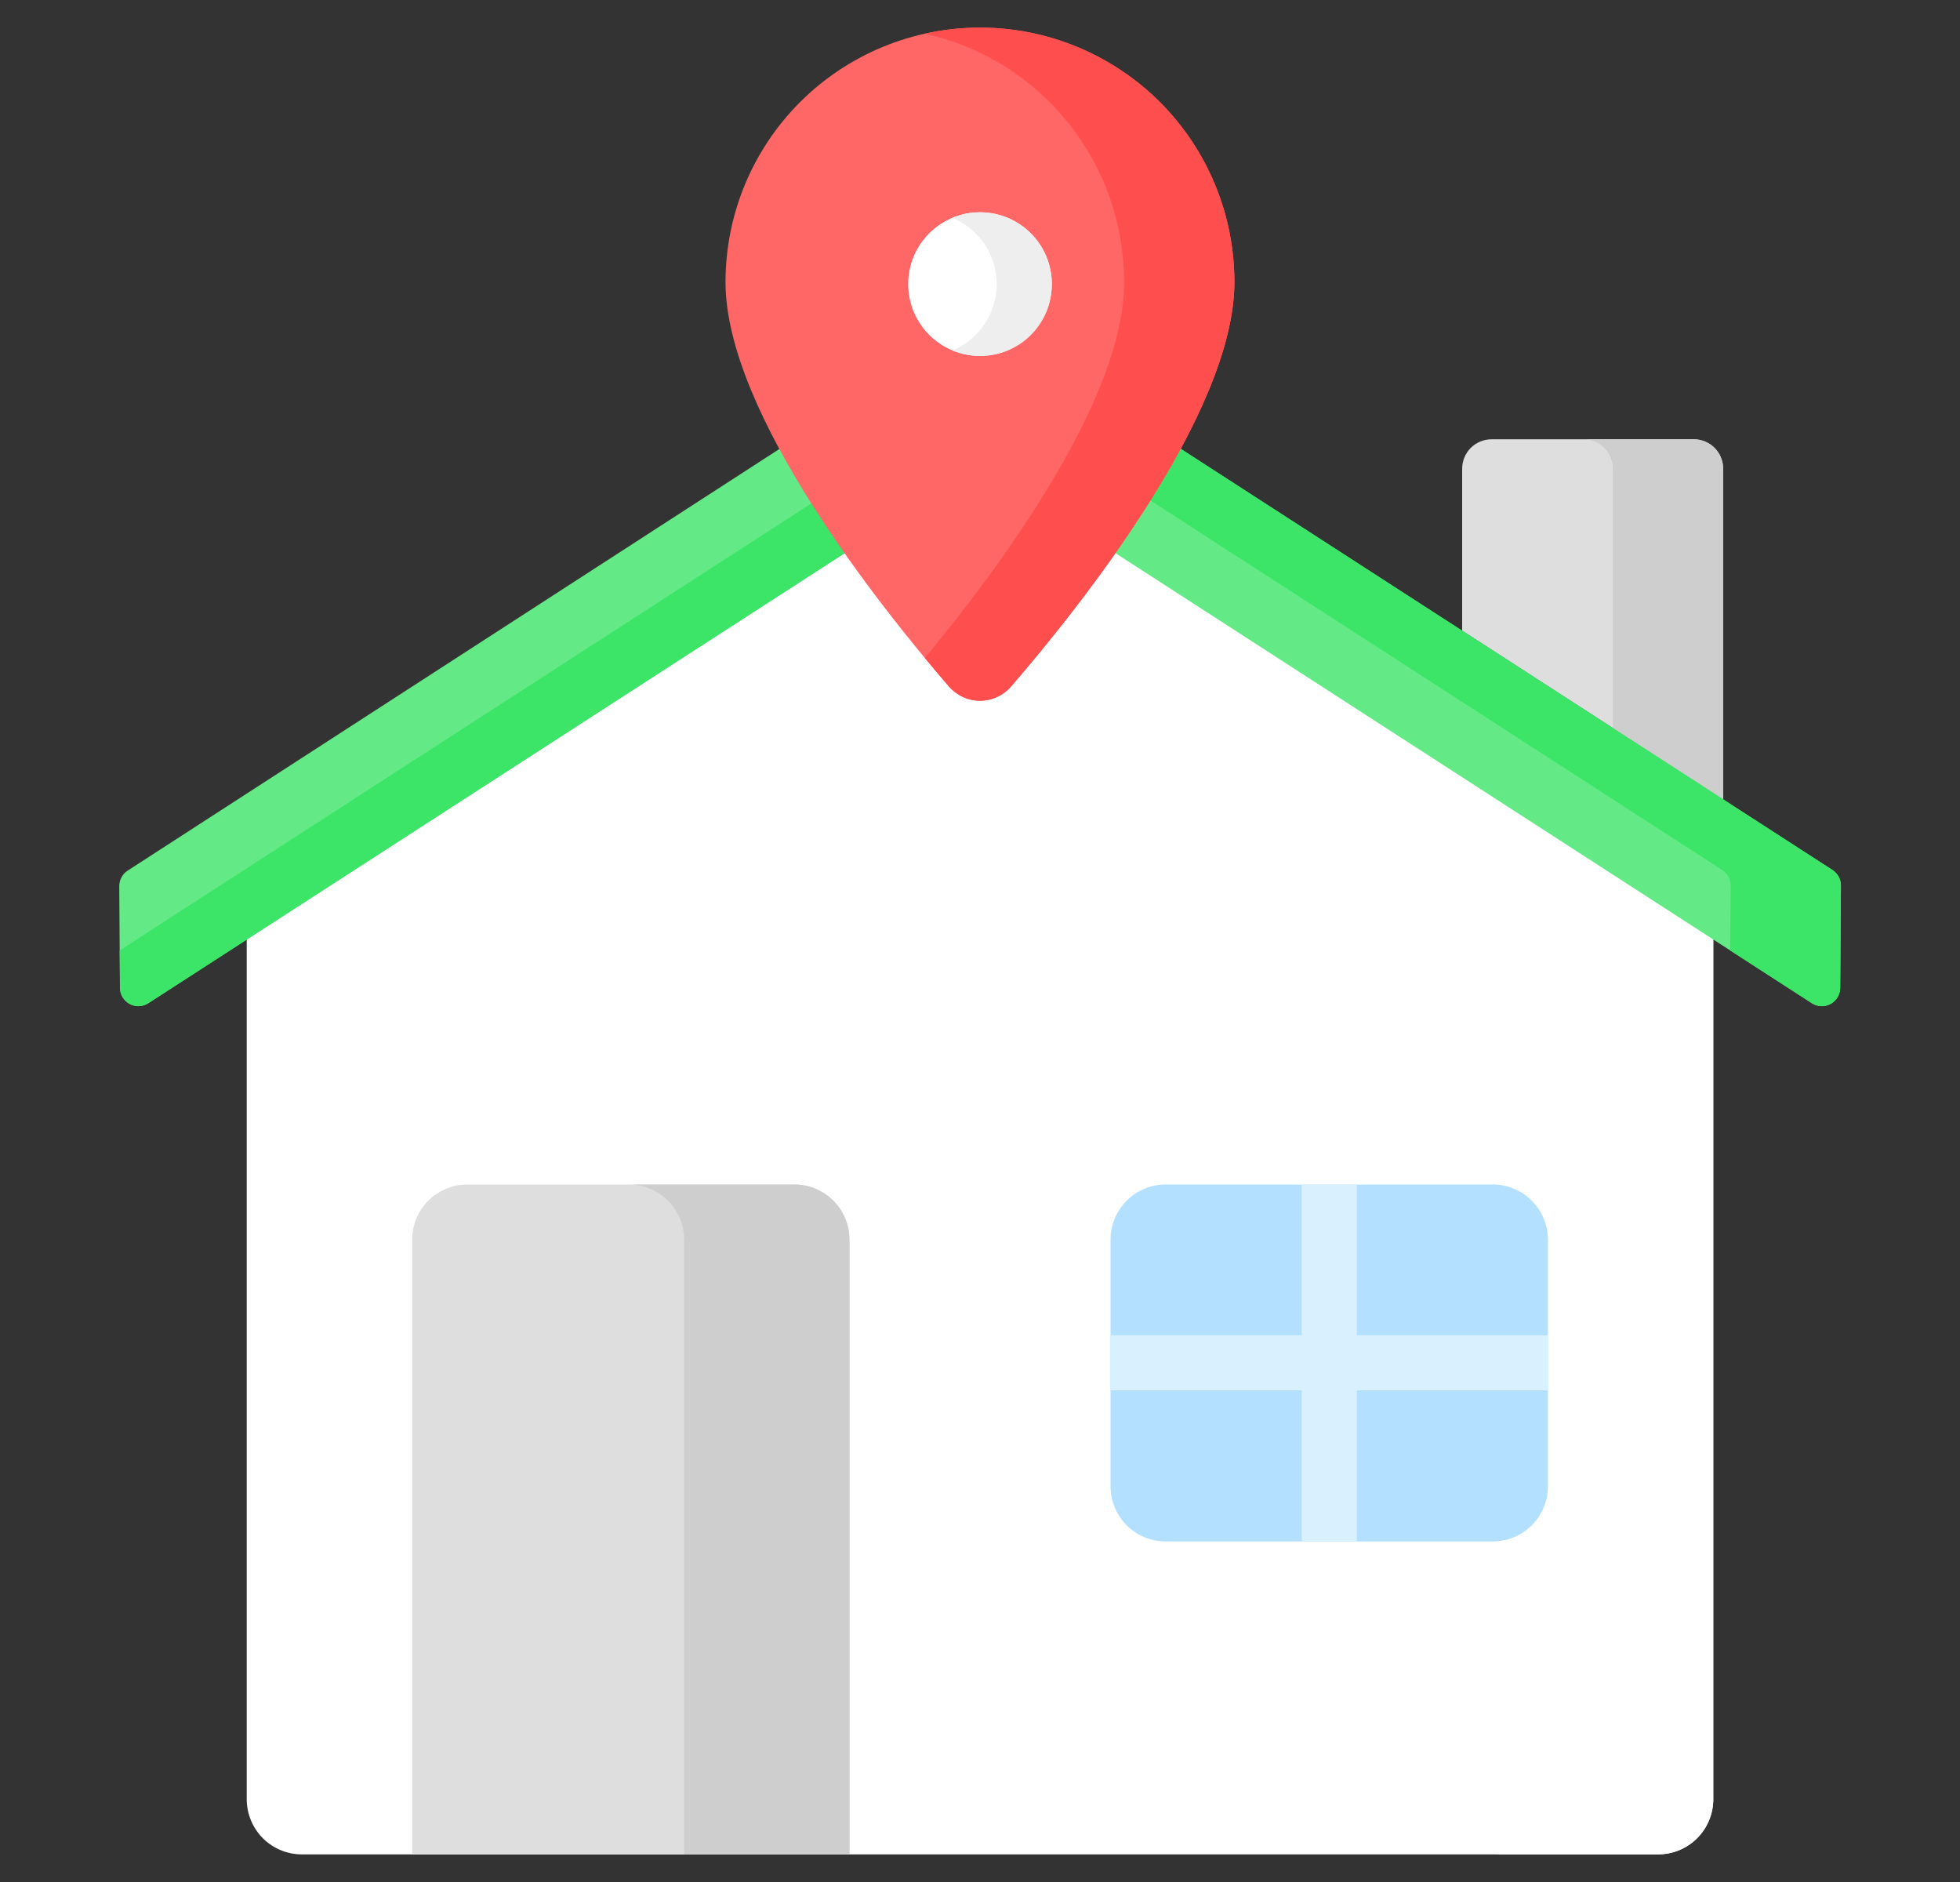 <svg width="25" height="24" viewBox="0 0 25 24" fill="none" xmlns="http://www.w3.org/2000/svg">
<rect x="0" y="0" width="25" height="24" fill="#333333" stroke="none"/>
<g clip-path="url(#clip0_2489_16691)">
<path d="M21.979 10.193L18.65 8.042V5.977C18.65 5.877 18.69 5.782 18.76 5.711C18.831 5.641 18.926 5.602 19.025 5.602H21.604C21.703 5.602 21.798 5.641 21.869 5.711C21.939 5.782 21.979 5.877 21.979 5.977V10.193Z" fill="#DEDEDE"/>
<path d="M21.604 5.602H20.197C20.297 5.602 20.392 5.641 20.462 5.711C20.533 5.782 20.572 5.877 20.572 5.977V9.284L21.979 10.193V5.977C21.979 5.877 21.939 5.782 21.869 5.711C21.798 5.641 21.703 5.602 21.604 5.602Z" fill="#CECECE"/>
<path d="M3.147 10.939V22.945C3.147 23.131 3.222 23.31 3.353 23.442C3.485 23.574 3.664 23.648 3.851 23.648H21.15C21.336 23.648 21.515 23.574 21.647 23.442C21.779 23.31 21.853 23.131 21.853 22.945V10.939L12.446 5.303L3.147 10.939Z" fill="white"/>
<path d="M12.446 5.302L11.398 5.234L19.743 10.235V22.944C19.743 23.131 19.669 23.309 19.537 23.441C19.406 23.573 19.227 23.647 19.04 23.647H21.15C21.336 23.647 21.515 23.573 21.647 23.441C21.779 23.309 21.853 23.131 21.853 22.944V10.938L12.446 5.302Z" fill="white"/>
<path d="M23.374 11.095L12.501 4.07L1.629 11.102C1.595 11.123 1.568 11.153 1.55 11.188C1.531 11.222 1.521 11.261 1.521 11.3L1.53 12.598C1.531 12.64 1.542 12.681 1.564 12.717C1.586 12.753 1.617 12.783 1.654 12.803C1.69 12.823 1.732 12.832 1.774 12.831C1.816 12.829 1.857 12.816 1.892 12.793L12.501 5.938L23.11 12.793C23.146 12.816 23.186 12.829 23.228 12.831C23.27 12.832 23.312 12.823 23.349 12.803C23.386 12.783 23.417 12.753 23.438 12.717C23.46 12.681 23.472 12.64 23.472 12.598L23.481 11.294C23.481 11.254 23.471 11.216 23.453 11.181C23.434 11.146 23.407 11.117 23.374 11.095V11.095Z" fill="#63EA86"/>
<path d="M11.095 5.938L1.527 12.12L1.531 12.598C1.531 12.64 1.543 12.681 1.564 12.717C1.586 12.753 1.617 12.783 1.654 12.803C1.691 12.823 1.732 12.832 1.774 12.831C1.816 12.829 1.857 12.816 1.892 12.793L11.798 6.393L11.095 5.938ZM23.374 11.095L12.501 4.07L11.799 4.525L21.968 11.095C22.001 11.117 22.028 11.146 22.047 11.181C22.066 11.216 22.075 11.254 22.075 11.294L22.069 12.12L23.11 12.793C23.146 12.816 23.186 12.829 23.229 12.831C23.27 12.832 23.312 12.823 23.349 12.803C23.386 12.783 23.417 12.753 23.439 12.717C23.46 12.681 23.472 12.64 23.472 12.598L23.481 11.294C23.481 11.254 23.472 11.216 23.453 11.181C23.434 11.146 23.407 11.117 23.374 11.095V11.095Z" fill="#3CE568"/>
<path d="M5.257 23.65V15.809C5.257 15.622 5.331 15.443 5.463 15.311C5.595 15.18 5.773 15.105 5.96 15.105H10.132C10.318 15.105 10.497 15.18 10.629 15.311C10.761 15.443 10.835 15.622 10.835 15.809V23.65H5.257Z" fill="#DEDEDE"/>
<path d="M10.132 15.105H8.022C8.209 15.105 8.388 15.18 8.52 15.311C8.652 15.443 8.726 15.622 8.726 15.809V23.65H10.835V15.809C10.835 15.622 10.761 15.443 10.629 15.311C10.497 15.18 10.318 15.105 10.132 15.105Z" fill="#CECECE"/>
<path d="M15.745 3.597C15.745 5.275 13.761 7.753 12.896 8.755C12.847 8.811 12.786 8.857 12.718 8.888C12.649 8.92 12.575 8.936 12.5 8.936C12.425 8.936 12.351 8.92 12.282 8.888C12.214 8.857 12.153 8.811 12.104 8.755C11.239 7.753 9.254 5.275 9.254 3.597C9.254 2.736 9.596 1.911 10.205 1.302C10.814 0.694 11.639 0.352 12.5 0.352C13.361 0.352 14.186 0.694 14.795 1.302C15.403 1.911 15.745 2.736 15.745 3.597Z" fill="#FF6666"/>
<path d="M12.5 0.352C12.264 0.352 12.028 0.378 11.797 0.429C12.518 0.589 13.163 0.99 13.625 1.566C14.087 2.142 14.339 2.859 14.339 3.597C14.339 5.098 12.751 7.24 11.797 8.391C11.898 8.514 12.001 8.635 12.104 8.755C12.153 8.811 12.214 8.857 12.282 8.888C12.351 8.92 12.425 8.936 12.5 8.936C12.575 8.936 12.649 8.92 12.718 8.888C12.786 8.857 12.847 8.811 12.896 8.755C13.761 7.753 15.745 5.275 15.745 3.597C15.745 2.736 15.404 1.911 14.795 1.302C14.186 0.694 13.361 0.352 12.5 0.352Z" fill="#FF4E4E"/>
<path d="M12.5 4.539C13.006 4.539 13.416 4.129 13.416 3.623C13.416 3.117 13.006 2.707 12.5 2.707C11.994 2.707 11.584 3.117 11.584 3.623C11.584 4.129 11.994 4.539 12.5 4.539Z" fill="white"/>
<path d="M12.5 2.707C12.379 2.707 12.26 2.731 12.148 2.777C12.316 2.847 12.458 2.964 12.559 3.115C12.659 3.265 12.713 3.442 12.713 3.623C12.713 3.804 12.659 3.981 12.559 4.132C12.458 4.282 12.316 4.4 12.148 4.469C12.274 4.521 12.409 4.545 12.544 4.538C12.679 4.532 12.812 4.495 12.931 4.431C13.051 4.368 13.155 4.278 13.236 4.169C13.316 4.061 13.372 3.935 13.398 3.802C13.425 3.669 13.422 3.532 13.389 3.401C13.356 3.269 13.294 3.147 13.208 3.042C13.122 2.937 13.014 2.853 12.892 2.795C12.769 2.737 12.636 2.707 12.5 2.707Z" fill="#EEEEEE"/>
<path d="M19.744 15.809V18.954C19.744 19.141 19.669 19.32 19.538 19.451C19.406 19.583 19.227 19.657 19.041 19.657H14.869C14.776 19.657 14.685 19.639 14.6 19.604C14.514 19.569 14.437 19.517 14.371 19.452C14.306 19.386 14.254 19.309 14.219 19.224C14.184 19.138 14.165 19.047 14.165 18.954V15.809C14.165 15.622 14.24 15.443 14.371 15.311C14.503 15.18 14.682 15.105 14.869 15.105H19.041C19.227 15.105 19.406 15.18 19.538 15.312C19.669 15.443 19.744 15.622 19.744 15.809Z" fill="#B3E0FF"/>
<path d="M16.603 15.105H17.306V19.657H16.603V15.105Z" fill="#D9F0FF"/>
<path d="M14.165 17.027H19.744V17.73H14.165V17.027Z" fill="#D9F0FF"/>
</g>
<defs>
<clipPath id="clip0_2489_16691">
<rect width="24" height="24" fill="white" transform="translate(0.5)"/>
</clipPath>
</defs>
</svg>
